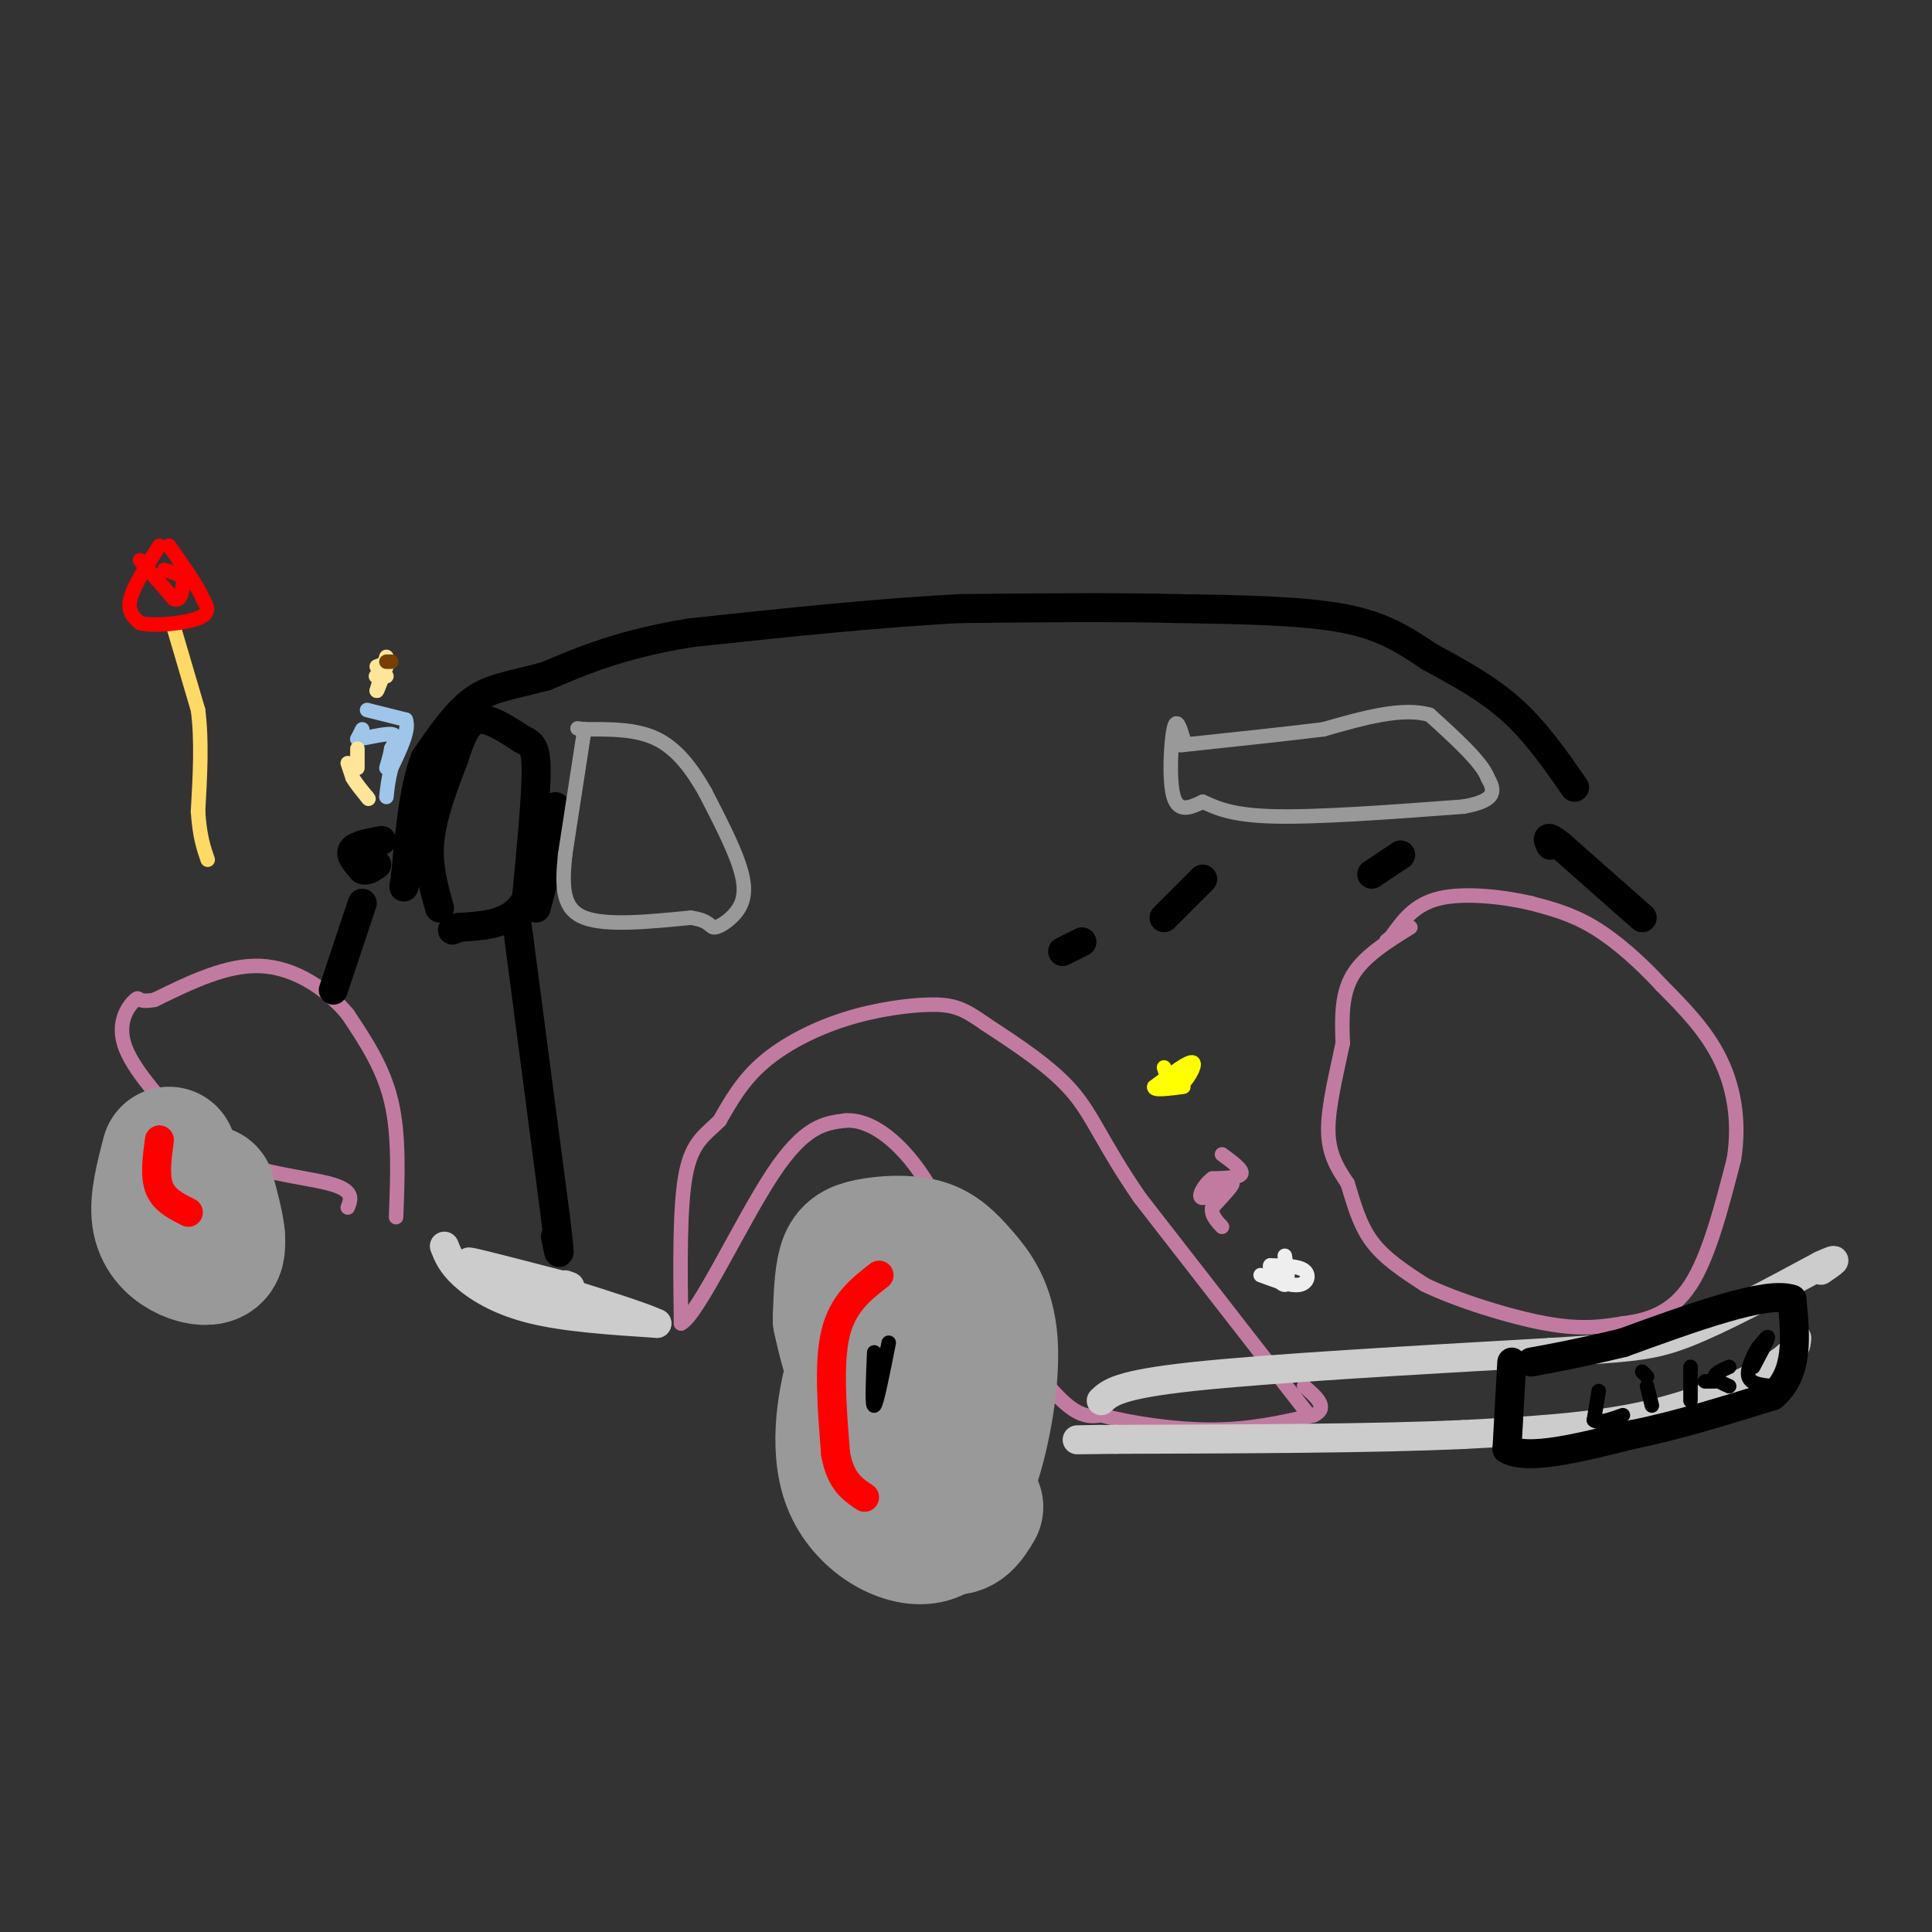 <svg viewBox='0 0 400 400' version='1.1' xmlns='http://www.w3.org/2000/svg' xmlns:xlink='http://www.w3.org/1999/xlink'><rect x="0" y="0" width="400" height="400" fill="#333333" stroke="none"/><g fill='none' stroke='#c27ba0' stroke-width='3' stroke-linecap='round' stroke-linejoin='round'><path d='M292,192c-4.833,3.000 -9.667,6.000 -12,10c-2.333,4.000 -2.167,9.000 -2,14'/><path d='M278,216c-1.156,5.689 -3.044,12.911 -3,18c0.044,5.089 2.022,8.044 4,11'/><path d='M279,245c1.244,3.978 2.356,8.422 5,12c2.644,3.578 6.822,6.289 11,9'/><path d='M295,266c6.556,3.178 17.444,6.622 25,8c7.556,1.378 11.778,0.689 16,0'/><path d='M336,274c5.200,-0.622 10.200,-2.178 14,-8c3.800,-5.822 6.400,-15.911 9,-26'/><path d='M359,240c1.267,-8.044 -0.067,-15.156 -3,-21c-2.933,-5.844 -7.467,-10.422 -12,-15'/><path d='M344,204c-4.400,-4.778 -9.400,-9.222 -14,-12c-4.600,-2.778 -8.800,-3.889 -13,-5'/><path d='M317,187c-5.800,-1.356 -13.800,-2.244 -19,-1c-5.200,1.244 -7.600,4.622 -10,8'/><path d='M288,194c-1.667,1.333 -0.833,0.667 0,0'/><path d='M271,293c0.000,0.000 -35.000,-45.000 -35,-45'/><path d='M236,248c-7.756,-11.267 -9.644,-16.933 -14,-22c-4.356,-5.067 -11.178,-9.533 -18,-14'/><path d='M204,212c-4.427,-3.148 -6.496,-4.019 -11,-4c-4.504,0.019 -11.443,0.928 -18,3c-6.557,2.072 -12.730,5.306 -17,9c-4.270,3.694 -6.635,7.847 -9,12'/><path d='M149,232c-2.911,2.933 -5.689,4.267 -7,11c-1.311,6.733 -1.156,18.867 -1,31'/><path d='M141,274c3.400,-1.578 12.400,-21.022 19,-31c6.600,-9.978 10.800,-10.489 15,-11'/><path d='M175,232c5.222,-0.378 10.778,4.178 15,10c4.222,5.822 7.111,12.911 10,20'/><path d='M200,262c5.111,8.667 12.889,20.333 18,26c5.111,5.667 7.556,5.333 10,5'/><path d='M228,293c5.733,1.578 15.067,3.022 23,3c7.933,-0.022 14.467,-1.511 21,-3'/><path d='M272,293c3.167,-1.500 0.583,-3.750 -2,-6'/><path d='M82,252c0.333,-8.500 0.667,-17.000 -1,-24c-1.667,-7.000 -5.333,-12.500 -9,-18'/><path d='M72,210c-4.422,-5.333 -10.978,-9.667 -18,-10c-7.022,-0.333 -14.511,3.333 -22,7'/><path d='M32,207c-3.988,0.738 -2.958,-0.917 -4,0c-1.042,0.917 -4.155,4.405 -2,10c2.155,5.595 9.577,13.298 17,21'/><path d='M43,238c8.022,4.600 19.578,5.600 25,7c5.422,1.400 4.711,3.200 4,5'/></g>
<g fill='none' stroke='#999999' stroke-width='28' stroke-linecap='round' stroke-linejoin='round'><path d='M187,277c-1.691,-0.598 -3.381,-1.196 -5,-1c-1.619,0.196 -3.166,1.187 -5,7c-1.834,5.813 -3.955,16.450 -1,24c2.955,7.550 10.987,12.014 16,11c5.013,-1.014 7.006,-7.507 9,-14'/><path d='M201,304c2.575,-7.301 4.512,-18.552 4,-26c-0.512,-7.448 -3.471,-11.092 -6,-14c-2.529,-2.908 -4.626,-5.078 -8,-6c-3.374,-0.922 -8.024,-0.594 -11,0c-2.976,0.594 -4.279,1.456 -5,4c-0.721,2.544 -0.861,6.772 -1,11'/><path d='M174,273c1.464,7.381 5.625,20.333 10,29c4.375,8.667 8.964,13.048 12,14c3.036,0.952 4.518,-1.524 6,-4'/><path d='M35,239c-1.238,4.756 -2.476,9.512 -2,13c0.476,3.488 2.667,5.708 5,7c2.333,1.292 4.810,1.655 6,1c1.190,-0.655 1.095,-2.327 1,-4'/><path d='M45,256c-0.167,-2.167 -1.083,-5.583 -2,-9'/></g>
<g fill='none' stroke='#ff0000' stroke-width='6' stroke-linecap='round' stroke-linejoin='round'><path d='M182,264c-3.750,2.917 -7.500,5.833 -9,12c-1.500,6.167 -0.750,15.583 0,25'/><path d='M173,301c1.000,5.667 3.500,7.333 6,9'/><path d='M33,236c-0.500,3.750 -1.000,7.500 0,10c1.000,2.500 3.500,3.750 6,5'/></g>
<g fill='none' stroke='#000000' stroke-width='6' stroke-linecap='round' stroke-linejoin='round'><path d='M340,190c0.000,0.000 -17.000,-15.000 -17,-15'/><path d='M323,175c-3.167,-2.500 -2.583,-1.250 -2,0'/><path d='M249,182c0.000,0.000 -8.000,8.000 -8,8'/><path d='M284,181c0.000,0.000 6.000,-4.000 6,-4'/><path d='M224,195c0.000,0.000 -4.000,2.000 -4,2'/><path d='M326,163c-4.000,-5.750 -8.000,-11.500 -13,-16c-5.000,-4.500 -11.000,-7.750 -17,-11'/><path d='M296,136c-5.133,-3.400 -9.467,-6.400 -18,-8c-8.533,-1.600 -21.267,-1.800 -34,-2'/><path d='M244,126c-13.167,-0.333 -29.083,-0.167 -45,0'/><path d='M199,126c-16.833,0.833 -36.417,2.917 -56,5'/><path d='M143,131c-14.333,2.333 -22.167,5.667 -30,9'/><path d='M113,140c-7.556,1.978 -11.444,2.422 -15,5c-3.556,2.578 -6.778,7.289 -10,12'/><path d='M88,157c-2.333,6.000 -3.167,15.000 -4,24'/><path d='M84,181c-0.667,4.167 -0.333,2.583 0,1'/><path d='M79,174c-2.667,0.500 -5.333,1.000 -6,2c-0.667,1.000 0.667,2.500 2,4'/><path d='M75,180c0.833,0.500 1.917,-0.250 3,-1'/><path d='M75,187c0.000,0.000 -6.000,18.000 -6,18'/><path d='M107,191c0.000,0.000 8.000,61.000 8,61'/><path d='M115,252c1.333,10.833 0.667,7.417 0,4'/><path d='M111,188c0.000,0.000 4.000,-15.000 4,-15'/><path d='M115,173c0.667,-3.500 0.333,-4.750 0,-6'/><path d='M91,188c-1.250,-4.417 -2.500,-8.833 -2,-14c0.500,-5.167 2.750,-11.083 5,-17'/><path d='M94,157c1.489,-4.600 2.711,-7.600 5,-8c2.289,-0.400 5.644,1.800 9,4'/><path d='M108,153c2.156,1.022 3.044,1.578 3,7c-0.044,5.422 -1.022,15.711 -2,26'/><path d='M109,186c-2.667,5.333 -8.333,5.667 -14,6'/><path d='M95,192c-2.333,1.000 -1.167,0.500 0,0'/></g>
<g fill='none' stroke='#cccccc' stroke-width='6' stroke-linecap='round' stroke-linejoin='round'><path d='M92,258c0.711,1.822 1.422,3.644 4,6c2.578,2.356 7.022,5.244 14,7c6.978,1.756 16.489,2.378 26,3'/><path d='M136,274c-4.933,-2.378 -30.267,-9.822 -37,-12c-6.733,-2.178 5.133,0.911 17,4'/><path d='M116,266c3.000,0.667 2.000,0.333 1,0'/><path d='M228,290c1.750,-1.667 3.500,-3.333 19,-5c15.500,-1.667 44.750,-3.333 74,-5'/><path d='M321,280c16.489,-1.044 20.711,-1.156 28,-4c7.289,-2.844 17.644,-8.422 28,-14'/><path d='M377,262c4.667,-2.167 2.333,-0.583 0,1'/><path d='M372,277c-0.067,1.511 -0.133,3.022 -5,6c-4.867,2.978 -14.533,7.422 -26,10c-11.467,2.578 -24.733,3.289 -38,4'/><path d='M303,297c-18.333,0.833 -45.167,0.917 -72,1'/><path d='M231,298c-12.500,0.167 -7.750,0.083 -3,0'/></g>
<g fill='none' stroke='#000000' stroke-width='6' stroke-linecap='round' stroke-linejoin='round'><path d='M313,282c0.000,0.000 -1.000,18.000 -1,18'/><path d='M312,300c4.167,2.500 15.083,-0.250 26,-3'/><path d='M338,297c9.167,-1.833 19.083,-4.917 29,-8'/><path d='M367,289c5.500,-4.667 4.750,-12.333 4,-20'/><path d='M371,269c-5.167,-1.833 -20.083,3.583 -35,9'/><path d='M336,278c-9.000,2.167 -14.000,3.083 -19,4'/></g>
<g fill='none' stroke='#000000' stroke-width='3' stroke-linecap='round' stroke-linejoin='round'><path d='M331,288c0.000,0.000 -1.000,6.000 -1,6'/><path d='M330,294c0.833,0.833 3.417,-0.083 6,-1'/><path d='M341,287c0.000,0.000 1.000,4.000 1,4'/><path d='M341,285c0.000,0.000 -1.000,-1.000 -1,-1'/><path d='M350,283c0.000,0.000 0.000,7.000 0,7'/><path d='M358,283c-1.500,0.667 -3.000,1.333 -3,2c0.000,0.667 1.500,1.333 3,2'/><path d='M363,283c1.417,-2.667 2.833,-5.333 3,-6c0.167,-0.667 -0.917,0.667 -2,2'/><path d='M364,279c-0.978,1.556 -2.422,4.444 -2,6c0.422,1.556 2.711,1.778 5,2'/><path d='M367,287c0.833,0.333 0.417,0.167 0,0'/><path d='M353,286c0.000,0.000 2.000,0.000 2,0'/></g>
<g fill='none' stroke='#ffff00' stroke-width='3' stroke-linecap='round' stroke-linejoin='round'><path d='M241,221c0.756,2.356 1.511,4.711 3,4c1.489,-0.711 3.711,-4.489 3,-5c-0.711,-0.511 -4.356,2.244 -8,5'/><path d='M239,225c-0.333,0.833 2.833,0.417 6,0'/></g>
<g fill='none' stroke='#c27ba0' stroke-width='3' stroke-linecap='round' stroke-linejoin='round'><path d='M253,239c2.167,1.583 4.333,3.167 4,4c-0.333,0.833 -3.167,0.917 -6,1'/><path d='M251,244c-1.786,1.298 -3.250,4.042 -2,4c1.250,-0.042 5.214,-2.869 6,-3c0.786,-0.131 -1.607,2.435 -4,5'/><path d='M251,250c-0.333,1.500 0.833,2.750 2,4'/></g>
<g fill='none' stroke='#eeeeee' stroke-width='3' stroke-linecap='round' stroke-linejoin='round'><path d='M261,264c3.111,1.156 6.222,2.311 8,2c1.778,-0.311 2.222,-2.089 1,-3c-1.222,-0.911 -4.111,-0.956 -7,-1'/><path d='M263,262c-0.422,1.000 2.022,4.000 3,4c0.978,0.000 0.489,-3.000 0,-6'/></g>
<g fill='none' stroke='#999999' stroke-width='3' stroke-linecap='round' stroke-linejoin='round'><path d='M245,153c-0.711,-2.378 -1.422,-4.756 -2,-2c-0.578,2.756 -1.022,10.644 0,14c1.022,3.356 3.511,2.178 6,1'/><path d='M249,166c2.267,0.911 4.933,2.689 14,3c9.067,0.311 24.533,-0.844 40,-2'/><path d='M303,167c7.500,-1.333 6.250,-3.667 5,-6'/><path d='M308,161c-1.167,-3.167 -6.583,-8.083 -12,-13'/><path d='M296,148c-5.667,-1.667 -13.833,0.667 -22,3'/><path d='M274,151c-8.167,1.000 -17.583,2.000 -27,3'/><path d='M247,154c-4.500,0.500 -2.250,0.250 0,0'/><path d='M121,151c0.000,0.000 -4.000,26.000 -4,26'/><path d='M117,177c-0.711,6.933 -0.489,11.267 4,13c4.489,1.733 13.244,0.867 22,0'/><path d='M143,190c4.255,0.600 3.893,2.099 5,2c1.107,-0.099 3.683,-1.796 5,-4c1.317,-2.204 1.376,-4.915 0,-9c-1.376,-4.085 -4.188,-9.542 -7,-15'/><path d='M146,164c-2.644,-4.689 -5.756,-8.911 -10,-11c-4.244,-2.089 -9.622,-2.044 -15,-2'/><path d='M121,151c-2.500,-0.333 -1.250,-0.167 0,0'/></g>
<g fill='none' stroke='#ffd966' stroke-width='3' stroke-linecap='round' stroke-linejoin='round'><path d='M36,130c0.000,0.000 5.000,17.000 5,17'/><path d='M41,147c0.833,6.333 0.417,13.667 0,21'/><path d='M41,168c0.333,5.167 1.167,7.583 2,10'/></g>
<g fill='none' stroke='#ff0000' stroke-width='3' stroke-linecap='round' stroke-linejoin='round'><path d='M33,113c-2.667,4.167 -5.333,8.333 -6,11c-0.667,2.667 0.667,3.833 2,5'/><path d='M29,129c2.933,0.733 9.267,0.067 12,-1c2.733,-1.067 1.867,-2.533 1,-4'/><path d='M42,124c-1.000,-2.500 -4.000,-6.750 -7,-11'/><path d='M29,116c0.000,0.000 7.000,8.000 7,8'/><path d='M36,124c1.500,0.667 1.750,-1.667 2,-4'/><path d='M38,120c-0.333,-1.000 -2.167,-1.500 -4,-2'/></g>
<g fill='none' stroke='#ffe599' stroke-width='3' stroke-linecap='round' stroke-linejoin='round'><path d='M80,140c0.000,0.000 -2.000,0.000 -2,0'/><path d='M78,140c-0.333,0.000 -0.167,0.000 0,0'/></g>
<g fill='none' stroke='#9fc5e8' stroke-width='3' stroke-linecap='round' stroke-linejoin='round'><path d='M75,151c0.000,0.000 -1.000,2.000 -1,2'/><path d='M74,153c1.400,-0.044 5.400,-1.156 7,-1c1.600,0.156 0.800,1.578 0,3'/><path d='M81,155c-0.167,1.167 -0.583,2.583 -1,4'/><path d='M76,147c0.000,0.000 8.000,2.000 8,2'/><path d='M84,149c0.833,2.000 -1.083,6.000 -3,10'/><path d='M81,159c-0.667,2.667 -0.833,4.333 -1,6'/></g>
<g fill='none' stroke='#ffe599' stroke-width='3' stroke-linecap='round' stroke-linejoin='round'><path d='M72,158c0.000,0.000 1.000,3.000 1,3'/><path d='M73,161c0.667,1.167 1.833,2.583 3,4'/><path d='M76,165c0.500,0.667 0.250,0.333 0,0'/><path d='M74,155c0.000,0.000 0.000,4.000 0,4'/><path d='M80,136c0.000,0.000 -2.000,7.000 -2,7'/><path d='M78,143c0.000,0.333 1.000,-2.333 2,-5'/><path d='M80,138c0.000,-0.833 -1.000,-0.417 -2,0'/></g>
<g fill='none' stroke='#783f04' stroke-width='3' stroke-linecap='round' stroke-linejoin='round'><path d='M80,137c0.000,0.000 1.000,0.000 1,0'/></g>
<g fill='none' stroke='#000000' stroke-width='3' stroke-linecap='round' stroke-linejoin='round'><path d='M181,280c-0.250,5.667 -0.500,11.333 0,11c0.500,-0.333 1.750,-6.667 3,-13'/></g>
</svg>